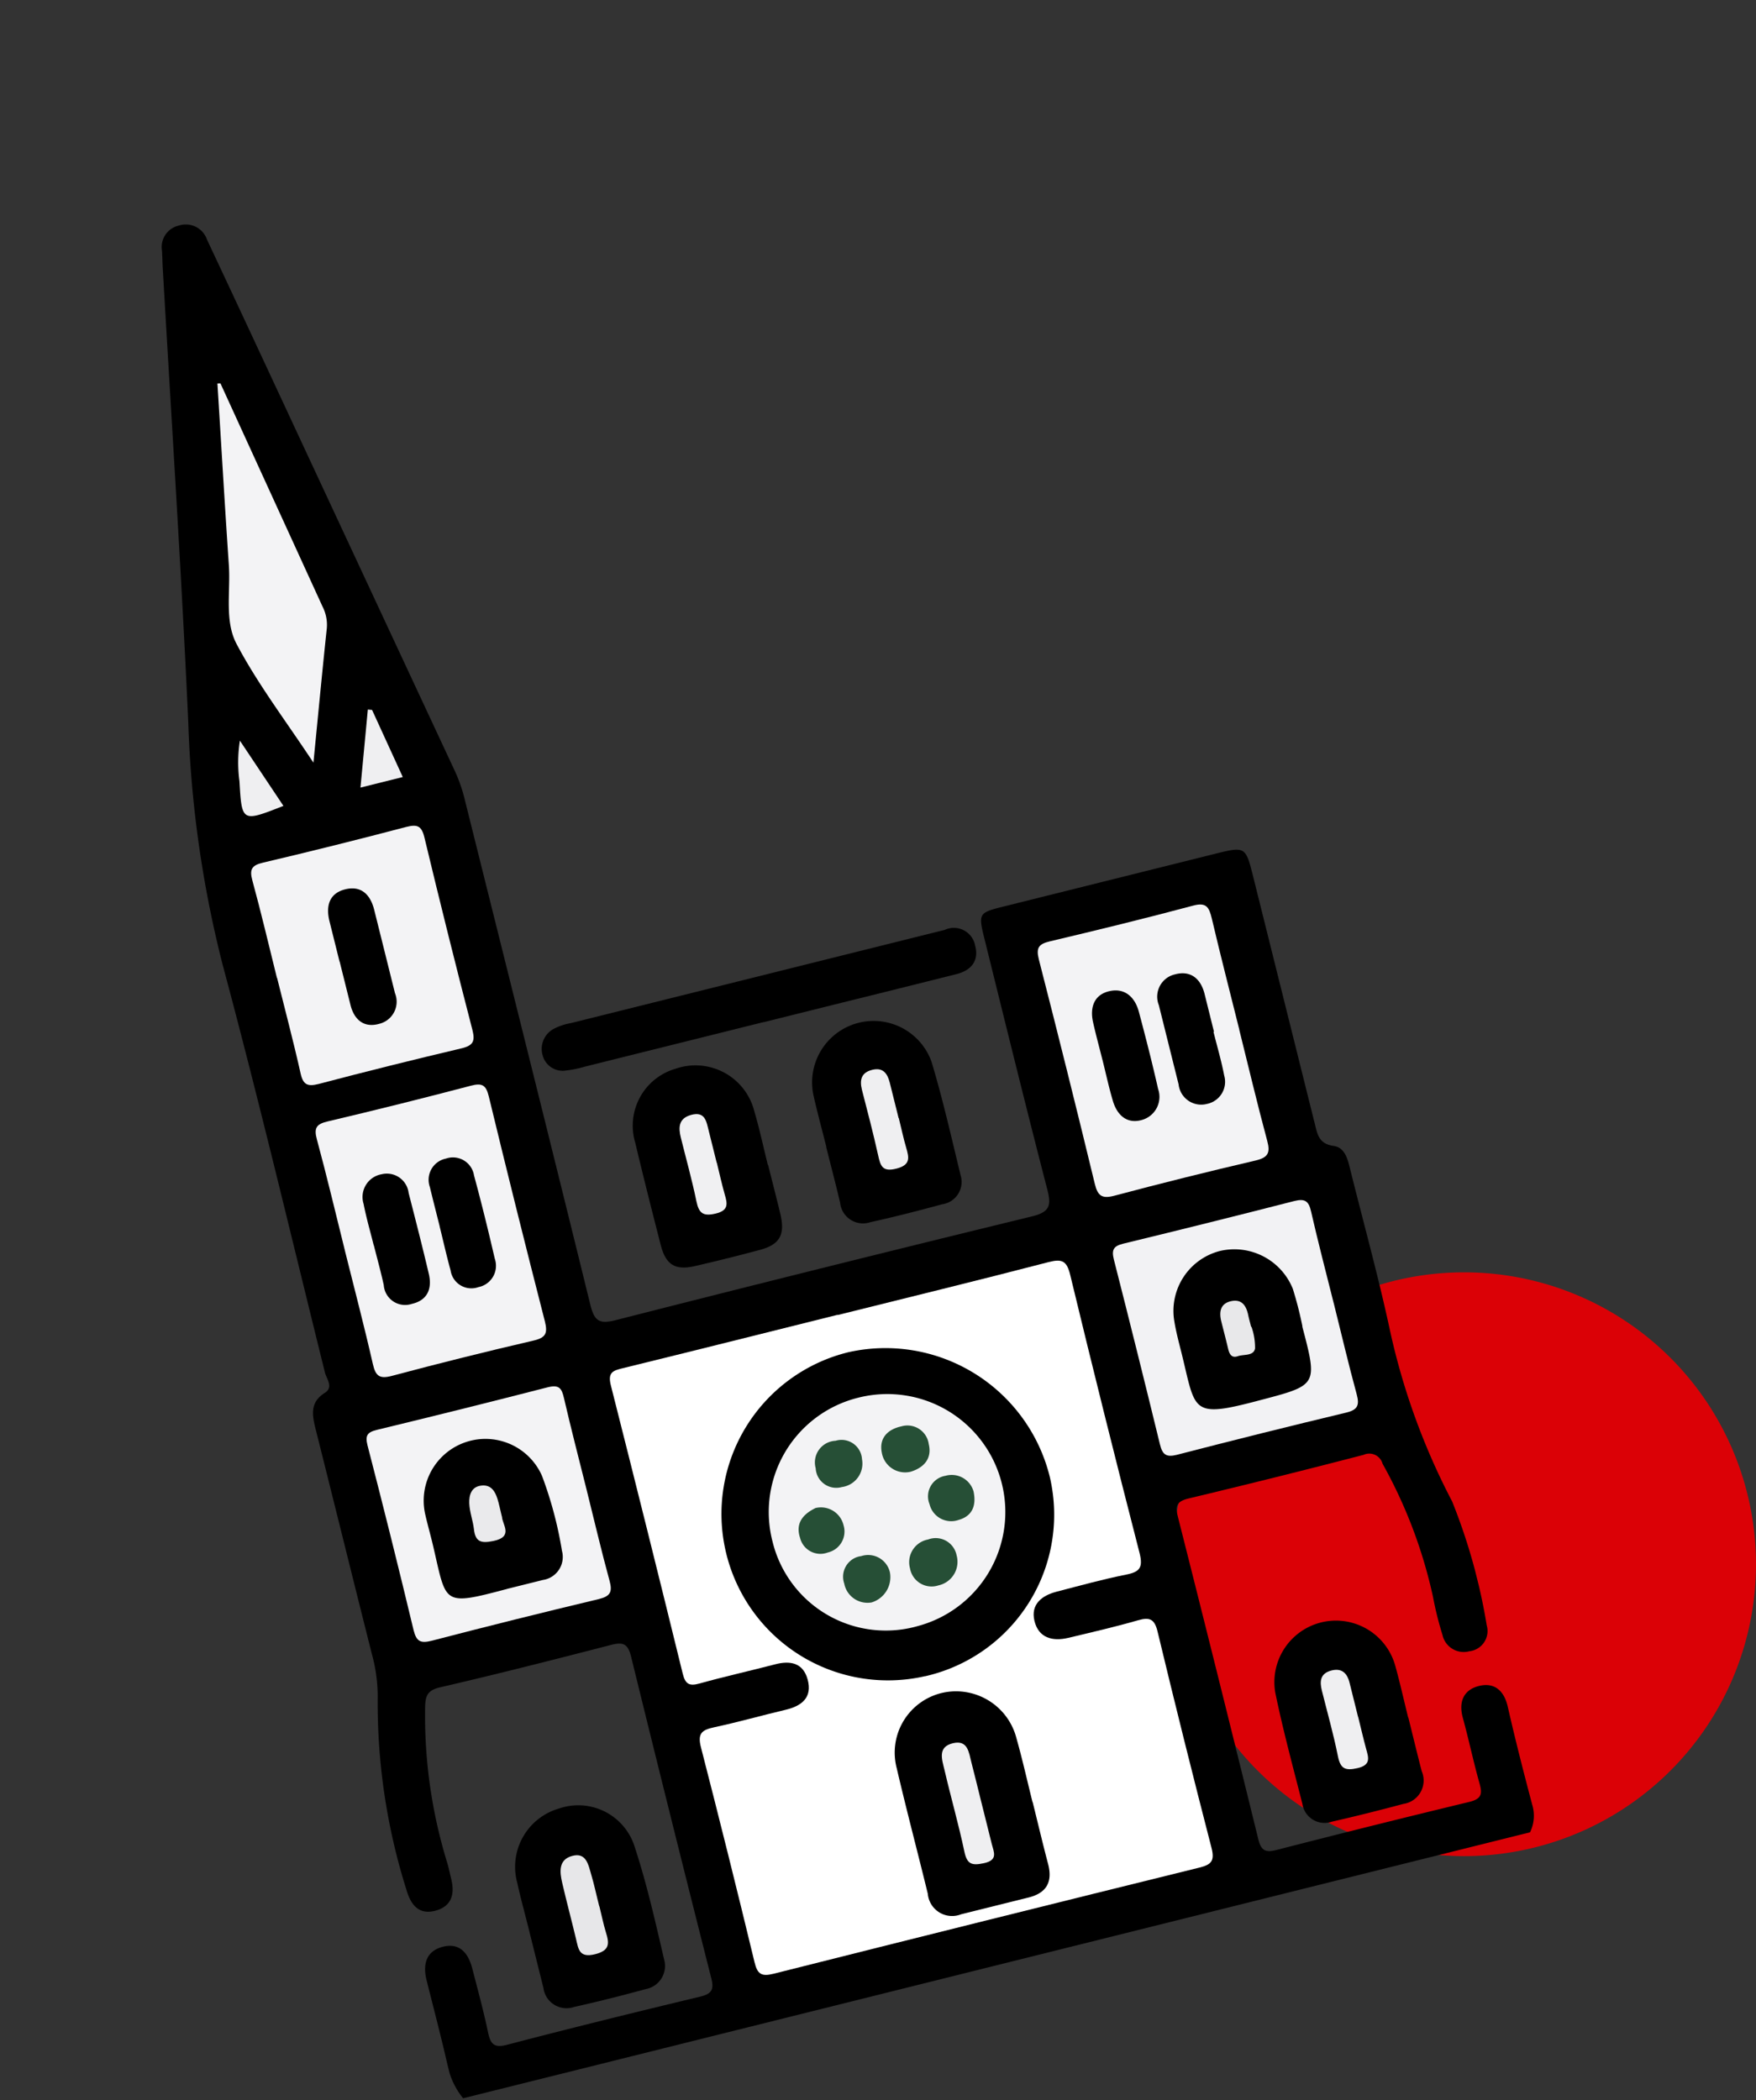 <svg xmlns="http://www.w3.org/2000/svg" xmlns:xlink="http://www.w3.org/1999/xlink" width="187.681" height="224.467" viewBox="0 0 187.681 224.467">
  <rect x="0" y="0" width="187.681" height="224.467" fill="#333333" stroke="none"/>
  <defs>
    <clipPath id="clip-path">
      <rect id="Rectangle_49" data-name="Rectangle 49" width="119.343" height="201.583" transform="translate(1437.114 293.037) rotate(-14)" fill="none"/>
    </clipPath>
  </defs>
  <g id="cathedrale" transform="translate(-1437.114 -264.166)">
    <path id="Tracé_1120" data-name="Tracé 1120" d="M1593.592,400.165a31.2,31.2,0,1,1-31.2,31.2h0A31.2,31.2,0,0,1,1593.592,400.165Z" fill="#db0106"/>
    <g id="Groupe_108" data-name="Groupe 108">
      <g id="Groupe_107" data-name="Groupe 107" clip-path="url(#clip-path)">
        <g id="Groupe_477" data-name="Groupe 477">
          <path id="Tracé_827" data-name="Tracé 827" d="M1486.613,488.451a8.143,8.143,0,0,1-1.692-3.672c-.685-2.991-1.464-5.961-2.212-8.939-.431-1.729-.047-3.169,1.812-3.605,1.788-.418,2.668.779,3.075,2.356.584,2.264,1.2,4.524,1.683,6.816.26,1.232.619,1.691,2.022,1.325,6.856-1.793,13.739-3.49,20.631-5.144,1.172-.292,1.529-.679,1.215-1.926q-4.36-17.211-8.591-34.458c-.341-1.367-.879-1.539-2.132-1.216-6.083,1.575-12.174,3.122-18.3,4.542-1.46.339-1.56,1.063-1.576,2.3a53.48,53.48,0,0,0,2.348,16.391c.17.559.283,1.135.424,1.7.421,1.623.123,2.994-1.655,3.474s-2.645-.607-3.111-2.228a66.365,66.365,0,0,1-3.072-20.469,17.11,17.11,0,0,0-.629-4.757c-2.019-8.008-3.995-16.023-6.008-24.031-.372-1.489-.627-2.847.984-3.864.962-.61.188-1.48.019-2.156-3.609-14.543-7.051-29.128-10.935-43.592a119.879,119.879,0,0,1-3.675-25.9c-.741-16.244-1.807-32.471-2.737-48.706-.034-.582-.035-1.166-.074-1.746a2.346,2.346,0,0,1,1.782-2.665,2.4,2.4,0,0,1,3.031,1.5q2.836,6.039,5.653,12.089,10.431,22.407,20.878,44.8a16.759,16.759,0,0,1,1.051,3.1c4.472,17.937,8.971,35.868,13.377,53.822.431,1.727.906,2.149,2.719,1.685q22.2-5.667,44.452-11.083c2.024-.488,2.111-1.219,1.66-2.963-2.291-8.841-4.464-17.714-6.663-26.578-.725-2.909-.7-2.914,2.17-3.63l22.332-5.568c3.367-.84,3.369-.84,4.2,2.477l6.576,26.374c.283,1.135.431,2.119,2.007,2.347,1.3.18,1.545,1.6,1.831,2.741,1.414,5.673,2.978,11.311,4.2,17.023a72.916,72.916,0,0,0,6.633,18.231,62.4,62.4,0,0,1,3.7,13.251,2.174,2.174,0,0,1-1.483,2.693,2.213,2.213,0,0,1-.369.073,2.32,2.32,0,0,1-2.849-1.626c-.011-.038-.02-.077-.029-.117a35.753,35.753,0,0,1-1.007-4.04,51.762,51.762,0,0,0-5.4-14.265,1.467,1.467,0,0,0-2.02-.946q-9.333,2.427-18.716,4.666c-1.234.308-1.436.759-1.136,1.953q4.356,17.212,8.592,34.458c.3,1.213.744,1.468,1.945,1.16q10.293-2.65,20.631-5.144c1.289-.321,1.384-.857,1.071-1.967-.654-2.32-1.146-4.685-1.784-7.011-.475-1.724.084-3.01,1.743-3.413s2.685.525,3.07,2.268c.792,3.49,1.683,6.961,2.6,10.421a4,4,0,0,1-.236,2.961Z"/>
          <path id="Tracé_828" data-name="Tracé 828" d="M1518.706,373.421l-19.127,4.769a11.218,11.218,0,0,1-1.928.395,2.212,2.212,0,0,1-2.535-1.6,2.43,2.43,0,0,1,1.151-2.83,6.177,6.177,0,0,1,1.852-.629l39.329-9.806.64-.159a2.31,2.31,0,0,1,3.246,1.667c.439,1.619-.4,2.66-1.995,3.061q-6.162,1.549-12.331,3.074l-8.3,2.069"/>
          <path id="Tracé_829" data-name="Tracé 829" d="M1493.717,470.71c-.442-1.771-.928-3.531-1.324-5.311a6.482,6.482,0,0,1,4.455-7.918,6.311,6.311,0,0,1,8.033,3.888c.018.053.036.107.053.16,1.3,3.94,2.215,8.014,3.155,12.063a2.518,2.518,0,0,1-1.7,3.125c-.085.024-.17.045-.257.061-2.533.69-5.082,1.339-7.648,1.907a2.491,2.491,0,0,1-3.171-1.532,2.53,2.53,0,0,1-.117-.493l-1.483-5.948"/>
          <path id="Tracé_830" data-name="Tracé 830" d="M1519.207,388.678c.441,1.772.907,3.54,1.325,5.317.5,2.149-.087,3.2-2.16,3.758q-3.492.943-7.017,1.75c-2.107.478-3.1-.165-3.642-2.329-.922-3.61-1.84-7.222-2.7-10.847a6.335,6.335,0,0,1,4.22-7.9l.095-.028a6.48,6.48,0,0,1,8.244,4.005c.061.177.115.358.161.54.56,1.889.97,3.824,1.447,5.737l.021-.006"/>
          <path id="Tracé_831" data-name="Tracé 831" d="M1525.435,386.769c-.457-1.834-.962-3.679-1.379-5.531a6.573,6.573,0,0,1,12.62-3.578c1.2,3.984,2.119,8.055,3.1,12.1a2.416,2.416,0,0,1-1.966,3.131c-2.539.689-5.088,1.346-7.656,1.909a2.459,2.459,0,0,1-3.127-1.524,2.419,2.419,0,0,1-.121-.544c-.463-1.991-.99-3.97-1.485-5.956"/>
          <path id="Tracé_832" data-name="Tracé 832" d="M1587.637,447.753c.477,1.91.935,3.824,1.429,5.73a2.526,2.526,0,0,1-1.958,3.5c-2.537.677-5.082,1.319-7.641,1.9a2.392,2.392,0,0,1-3.047-1.471,2.341,2.341,0,0,1-.106-.429c-1.007-3.957-2.077-7.9-2.9-11.9a6.579,6.579,0,0,1,12.831-2.845c.509,1.821.914,3.668,1.375,5.518"/>
          <path id="Tracé_833" data-name="Tracé 833" d="M1526.627,404.732c7.512-1.873,15.034-3.707,22.525-5.653,1.438-.372,1.971-.188,2.343,1.35q3.6,14.912,7.421,29.763c.386,1.548,0,2-1.449,2.284-2.5.5-4.969,1.186-7.445,1.828-1.567.411-2.757,1.353-2.352,3.092.429,1.841,1.918,2.243,3.623,1.838,2.485-.592,4.98-1.167,7.434-1.873,1.249-.359,1.779-.166,2.108,1.2q2.79,11.61,5.778,23.172c.338,1.355-.052,1.747-1.305,2.057q-22.759,5.613-45.494,11.343c-1.31.326-1.745.067-2.059-1.24q-2.772-11.5-5.725-22.961c-.391-1.5.118-1.86,1.415-2.139,2.57-.552,5.1-1.272,7.661-1.877,1.742-.415,2.847-1.342,2.326-3.238-.482-1.767-1.843-2.045-3.48-1.612-2.686.7-5.4,1.3-8.07,2.046-1.1.307-1.52.075-1.8-1.058q-3.781-15.427-7.686-30.826c-.343-1.379.237-1.562,1.286-1.818,7.662-1.877,15.311-3.8,22.965-5.709" fill="#fff"/>
          <path id="Tracé_834" data-name="Tracé 834" d="M1569.562,374.217c.989,3.967,1.931,7.948,2.993,11.894.345,1.284.094,1.783-1.244,2.1q-7.574,1.764-15.09,3.763c-1.3.345-1.775.047-2.091-1.255q-2.91-12.029-5.988-24.016c-.306-1.226-.017-1.632,1.178-1.916,5.117-1.212,10.225-2.458,15.3-3.816,1.447-.391,1.715.18,2.007,1.353.934,3.981,1.957,7.94,2.946,11.907Z" fill="#f3f3f5"/>
          <path id="Tracé_835" data-name="Tracé 835" d="M1473.977,397.835c-.99-3.973-1.93-7.955-3-11.9-.325-1.2-.048-1.622,1.151-1.9q7.68-1.812,15.312-3.818c1.181-.311,1.617-.091,1.913,1.129q2.911,12.037,5.992,24.035c.319,1.279.132,1.768-1.221,2.08q-7.58,1.756-15.1,3.765c-1.328.353-1.759.052-2.057-1.252-.923-4.061-1.984-8.091-2.991-12.131" fill="#f3f3f5"/>
          <path id="Tracé_836" data-name="Tracé 836" d="M1466.71,368.688c-.865-3.472-1.678-6.957-2.622-10.406-.324-1.188-.077-1.626,1.138-1.909q7.674-1.807,15.3-3.815c1.148-.286,1.629-.164,1.942,1.091q2.477,10.332,5.14,20.613c.294,1.179.1,1.645-1.133,1.952q-7.674,1.808-15.3,3.816c-1.169.291-1.658.115-1.935-1.132-.766-3.427-1.67-6.82-2.512-10.208" fill="#f3f3f5"/>
          <path id="Tracé_837" data-name="Tracé 837" d="M1579.656,403.43c.814,3.262,1.58,6.536,2.463,9.778.324,1.185.082,1.666-1.151,1.956q-9.059,2.17-18.079,4.508c-1.151.287-1.535-.04-1.8-1.118q-2.41-9.9-4.931-19.78c-.254-1.019-.026-1.421,1-1.671q9.159-2.221,18.289-4.56c1.124-.28,1.538-.013,1.79,1.1.747,3.276,1.6,6.528,2.416,9.79" fill="#f2f2f4"/>
          <path id="Tracé_838" data-name="Tracé 838" d="M1499.8,423.359c.813,3.259,1.576,6.534,2.463,9.775.321,1.178.1,1.645-1.133,1.952q-8.954,2.133-17.859,4.453c-1.174.293-1.638.13-1.95-1.12q-2.373-9.906-4.93-19.774c-.253-1.017-.044-1.381.984-1.637q9.157-2.213,18.286-4.559c1.205-.3,1.487.1,1.726,1.142.758,3.273,1.6,6.527,2.418,9.786" fill="#f3f3f5"/>
          <path id="Tracé_839" data-name="Tracé 839" d="M1460.674,305.142l10.917,23.87a4.283,4.283,0,0,1,.452,2.317c-.494,4.629-.926,9.267-1.43,14.358-2.922-4.431-5.936-8.372-8.22-12.7-1.3-2.46-.626-5.591-.82-8.423-.441-6.466-.814-12.941-1.221-19.408l.309-.01" fill="#f3f3f5"/>
          <path id="Tracé_840" data-name="Tracé 840" d="M1476.881,340.05l3.282,7.172-4.522,1.127.787-8.342.453.043" fill="#efeff1"/>
          <path id="Tracé_841" data-name="Tracé 841" d="M1467.407,350.307c-4.454,1.748-4.443,1.748-4.7-2.637a15.089,15.089,0,0,1,.045-4.339l4.656,6.976" fill="#efeff1"/>
          <path id="Tracé_842" data-name="Tracé 842" d="M1501.177,467.924c.23.922.412,1.845.689,2.764.368,1.177.468,1.954-1.143,2.361-1.721.429-1.785-.554-2.046-1.644-.477-1.991-1.006-3.968-1.469-5.959-.277-1.178-.427-2.5,1.052-2.9,1.524-.419,1.737.958,2.045,1.995.335,1.119.566,2.269.862,3.4" fill="#e7e7e9"/>
          <path id="Tracé_843" data-name="Tracé 843" d="M1513.726,388.439c.282,1.132.528,2.273.846,3.393.3,1.008.428,1.719-.97,2.051-1.339.32-1.792-.035-2.056-1.316-.469-2.282-1.1-4.528-1.662-6.791-.27-1.082-.257-2.056,1.077-2.433,1.528-.432,1.653.715,1.906,1.709l.846,3.393" fill="#f0f0f2"/>
          <path id="Tracé_844" data-name="Tracé 844" d="M1533.177,383.673c.261,1.048.486,2.13.792,3.178s.489,1.827-1.027,2.221-1.722-.275-1.973-1.417c-.521-2.344-1.128-4.67-1.73-6.994-.274-1.1-.055-1.873,1.134-2.15,1.133-.266,1.59.419,1.833,1.357l.95,3.813" fill="#efeff1"/>
          <path id="Tracé_845" data-name="Tracé 845" d="M1582.271,447.671c.283,1.135.542,2.275.849,3.406.269.969.544,1.746-.922,2.084-1.3.3-1.819.069-2.088-1.275-.471-2.359-1.134-4.684-1.717-7.022-.234-.938-.195-1.774.913-2.109,1.168-.349,1.792.2,2.057,1.31l.9,3.613" fill="#efeff1"/>
          <path id="Tracé_846" data-name="Tracé 846" d="M1535.986,443.331a17.793,17.793,0,0,1-8.189-34.63,18.092,18.092,0,0,1,21.508,13.284,17.706,17.706,0,0,1-13.143,21.314l-.179.041"/>
          <path id="Tracé_847" data-name="Tracé 847" d="M1547.479,456.766c.548,2.2,1.065,4.4,1.645,6.6.515,1.923-.125,3.129-2.06,3.617l-7.231,1.8a2.606,2.606,0,0,1-3.383-1.462,2.571,2.571,0,0,1-.174-.738c-1.087-4.46-2.273-8.924-3.318-13.408a6.556,6.556,0,0,1,4.665-8.013c.071-.019.141-.036.212-.052a6.67,6.67,0,0,1,7.919,4.861c.636,2.248,1.145,4.534,1.712,6.809Z"/>
          <path id="Tracé_848" data-name="Tracé 848" d="M1566.812,374.46c.386,1.551.842,3.088,1.141,4.656a2.411,2.411,0,0,1-1.632,2.994c-.062.019-.126.035-.19.048a2.43,2.43,0,0,1-2.979-1.714,2.281,2.281,0,0,1-.069-.367l-2.112-8.469a2.449,2.449,0,0,1,1.365-3.183,2.5,2.5,0,0,1,.321-.1c1.663-.47,2.788.4,3.207,2.1l1,4.022Z"/>
          <path id="Tracé_849" data-name="Tracé 849" d="M1554.938,377.437c-.334-1.339-.7-2.67-1-4.016-.346-1.542.092-2.9,1.683-3.295,1.656-.413,2.783.57,3.214,2.188.73,2.737,1.435,5.486,2.057,8.248a2.563,2.563,0,0,1-1.573,3.265q-.075.027-.153.048c-1.585.462-2.645-.495-3.1-2.01-.436-1.461-.754-2.957-1.126-4.437"/>
          <path id="Tracé_850" data-name="Tracé 850" d="M1477.064,397.3c-.37-1.483-.8-2.954-1.092-4.459a2.467,2.467,0,0,1,1.627-3.088,2.534,2.534,0,0,1,.3-.072,2.343,2.343,0,0,1,2.837,1.714,2.309,2.309,0,0,1,.052.285c.74,2.877,1.483,5.778,2.165,8.68.359,1.555-.156,2.8-1.817,3.175a2.286,2.286,0,0,1-3.006-2.011c-.312-1.42-.7-2.825-1.056-4.235"/>
          <path id="Tracé_851" data-name="Tracé 851" d="M1484.116,395.287c-.353-1.412-.718-2.821-1.057-4.236a2.311,2.311,0,0,1,1.718-3.045,2.281,2.281,0,0,1,3,1.8c.8,2.947,1.531,5.916,2.218,8.895a2.325,2.325,0,0,1-1.434,2.959,2.39,2.39,0,0,1-.312.084,2.244,2.244,0,0,1-2.869-1.357,2.32,2.32,0,0,1-.108-.436c-.429-1.543-.774-3.105-1.161-4.659"/>
          <path id="Tracé_852" data-name="Tracé 852" d="M1473.406,366.955l-1.056-4.235c-.428-1.627-.108-3.034,1.622-3.485s2.729.542,3.139,2.19q1.112,4.454,2.218,8.9a2.43,2.43,0,0,1-1.34,3.165,2.348,2.348,0,0,1-.348.111c-1.587.452-2.649-.388-3.059-1.981l-1.162-4.659"/>
          <path id="Tracé_853" data-name="Tracé 853" d="M1576.3,405.945c1.661,6.329,1.646,6.268-4.6,7.91-7.336,1.943-6.764,1.18-8.288-5-.3-1.2-.628-2.406-.813-3.629a6.61,6.61,0,0,1,4.851-7.332,6.735,6.735,0,0,1,7.842,4.036,39.38,39.38,0,0,1,1.029,4.027"/>
          <path id="Tracé_854" data-name="Tracé 854" d="M1491.336,434c-7.048,1.868-6.472,1.613-7.943-4.644-.266-1.133-.592-2.254-.846-3.393a6.6,6.6,0,0,1,12.5-4.034,41.833,41.833,0,0,1,2.13,8.007,2.487,2.487,0,0,1-1.751,3.051,2.852,2.852,0,0,1-.287.06l-3.815.951"/>
          <path id="Tracé_855" data-name="Tracé 855" d="M1535.067,438.014a12.458,12.458,0,0,1-15.3-8.74c-.029-.109-.057-.218-.084-.328A12.584,12.584,0,0,1,1528.7,413.6l.132-.033a12.613,12.613,0,1,1,6.236,24.444" fill="#f3f3f5"/>
          <path id="Tracé_856" data-name="Tracé 856" d="M1542,456.8l1.111,4.454c.221.886.711,1.738-.851,2.069-1.29.274-1.791.107-2.075-1.247-.617-2.93-1.45-5.814-2.127-8.732-.262-1.106-.774-2.465.928-2.853,1.579-.36,1.677,1,1.948,2.044.369,1.414.707,2.835,1.061,4.255" fill="#efeff1"/>
          <path id="Tracé_857" data-name="Tracé 857" d="M1570.872,405.984a6.733,6.733,0,0,1,.382,2.324c-.16.819-1.2.6-1.846.822s-.885-.2-1.024-.761c-.231-.991-.492-1.973-.738-2.958-.261-1.048-.094-1.952,1.126-2.181,1.1-.2,1.548.54,1.748,1.495.089.426.211.847.316,1.269l.036-.01" fill="#e8e8ea"/>
          <path id="Tracé_858" data-name="Tracé 858" d="M1490.767,426.283c.015.831,1.29,2.149-.937,2.6-1.3.266-1.906.1-2.063-1.261-.109-.93-.457-1.834-.5-2.771-.029-.877.217-1.81,1.361-1.9.979-.08,1.4.621,1.656,1.429.172.556.281,1.13.473,1.9" fill="#eaeaec"/>
          <path id="Tracé_859" data-name="Tracé 859" d="M1529.246,420.148a2.529,2.529,0,0,1-2.029,2.947c-.043.008-.087.015-.131.021a2.2,2.2,0,0,1-2.712-1.526,2.14,2.14,0,0,1-.079-.483,2.316,2.316,0,0,1,2.122-2.939,2.195,2.195,0,0,1,2.829,1.98" fill="#264f36"/>
          <path id="Tracé_860" data-name="Tracé 860" d="M1534.382,431.828a2.469,2.469,0,0,1,1.692-3.053c.078-.022.156-.04.235-.055a2.28,2.28,0,0,1,2.941,1.321,2.32,2.32,0,0,1,.107.377,2.578,2.578,0,0,1-1.8,3.173c-.045.013-.092.024-.138.034a2.341,2.341,0,0,1-2.959-1.485,2.23,2.23,0,0,1-.08-.312" fill="#264f36"/>
          <path id="Tracé_861" data-name="Tracé 861" d="M1534.4,421.488a2.527,2.527,0,0,1-3.014-1.922c-.01-.045-.019-.091-.027-.136-.3-1.525.6-2.477,2.086-2.8a2.3,2.3,0,0,1,2.935,1.9c.353,1.47-.434,2.5-1.978,2.961" fill="#264f36"/>
          <path id="Tracé_862" data-name="Tracé 862" d="M1527.346,433.432a2.228,2.228,0,0,1,1.372-2.836,2.3,2.3,0,0,1,.441-.1,2.387,2.387,0,0,1,3.011,1.527c.022.07.042.141.058.212a2.822,2.822,0,0,1-1.957,3.213,2.53,2.53,0,0,1-2.922-2" fill="#264f36"/>
          <path id="Tracé_863" data-name="Tracé 863" d="M1541.177,423.63c.305,1.535-.188,2.6-1.607,3a2.382,2.382,0,0,1-3.039-1.452,2.452,2.452,0,0,1-.071-.239,2.226,2.226,0,0,1,1.711-3.028,2.429,2.429,0,0,1,3,1.684l.01.035" fill="#264f36"/>
          <path id="Tracé_864" data-name="Tracé 864" d="M1524.241,425.367a2.48,2.48,0,0,1,3.019,1.783l.009.037a2.3,2.3,0,0,1-1.521,2.88c-.053.017-.106.031-.16.044a2.236,2.236,0,0,1-2.881-1.3,2.174,2.174,0,0,1-.078-.249c-.51-1.523.24-2.509,1.611-3.185" fill="#264f36"/>
        </g>
      </g>
    </g>
  </g>
</svg>
